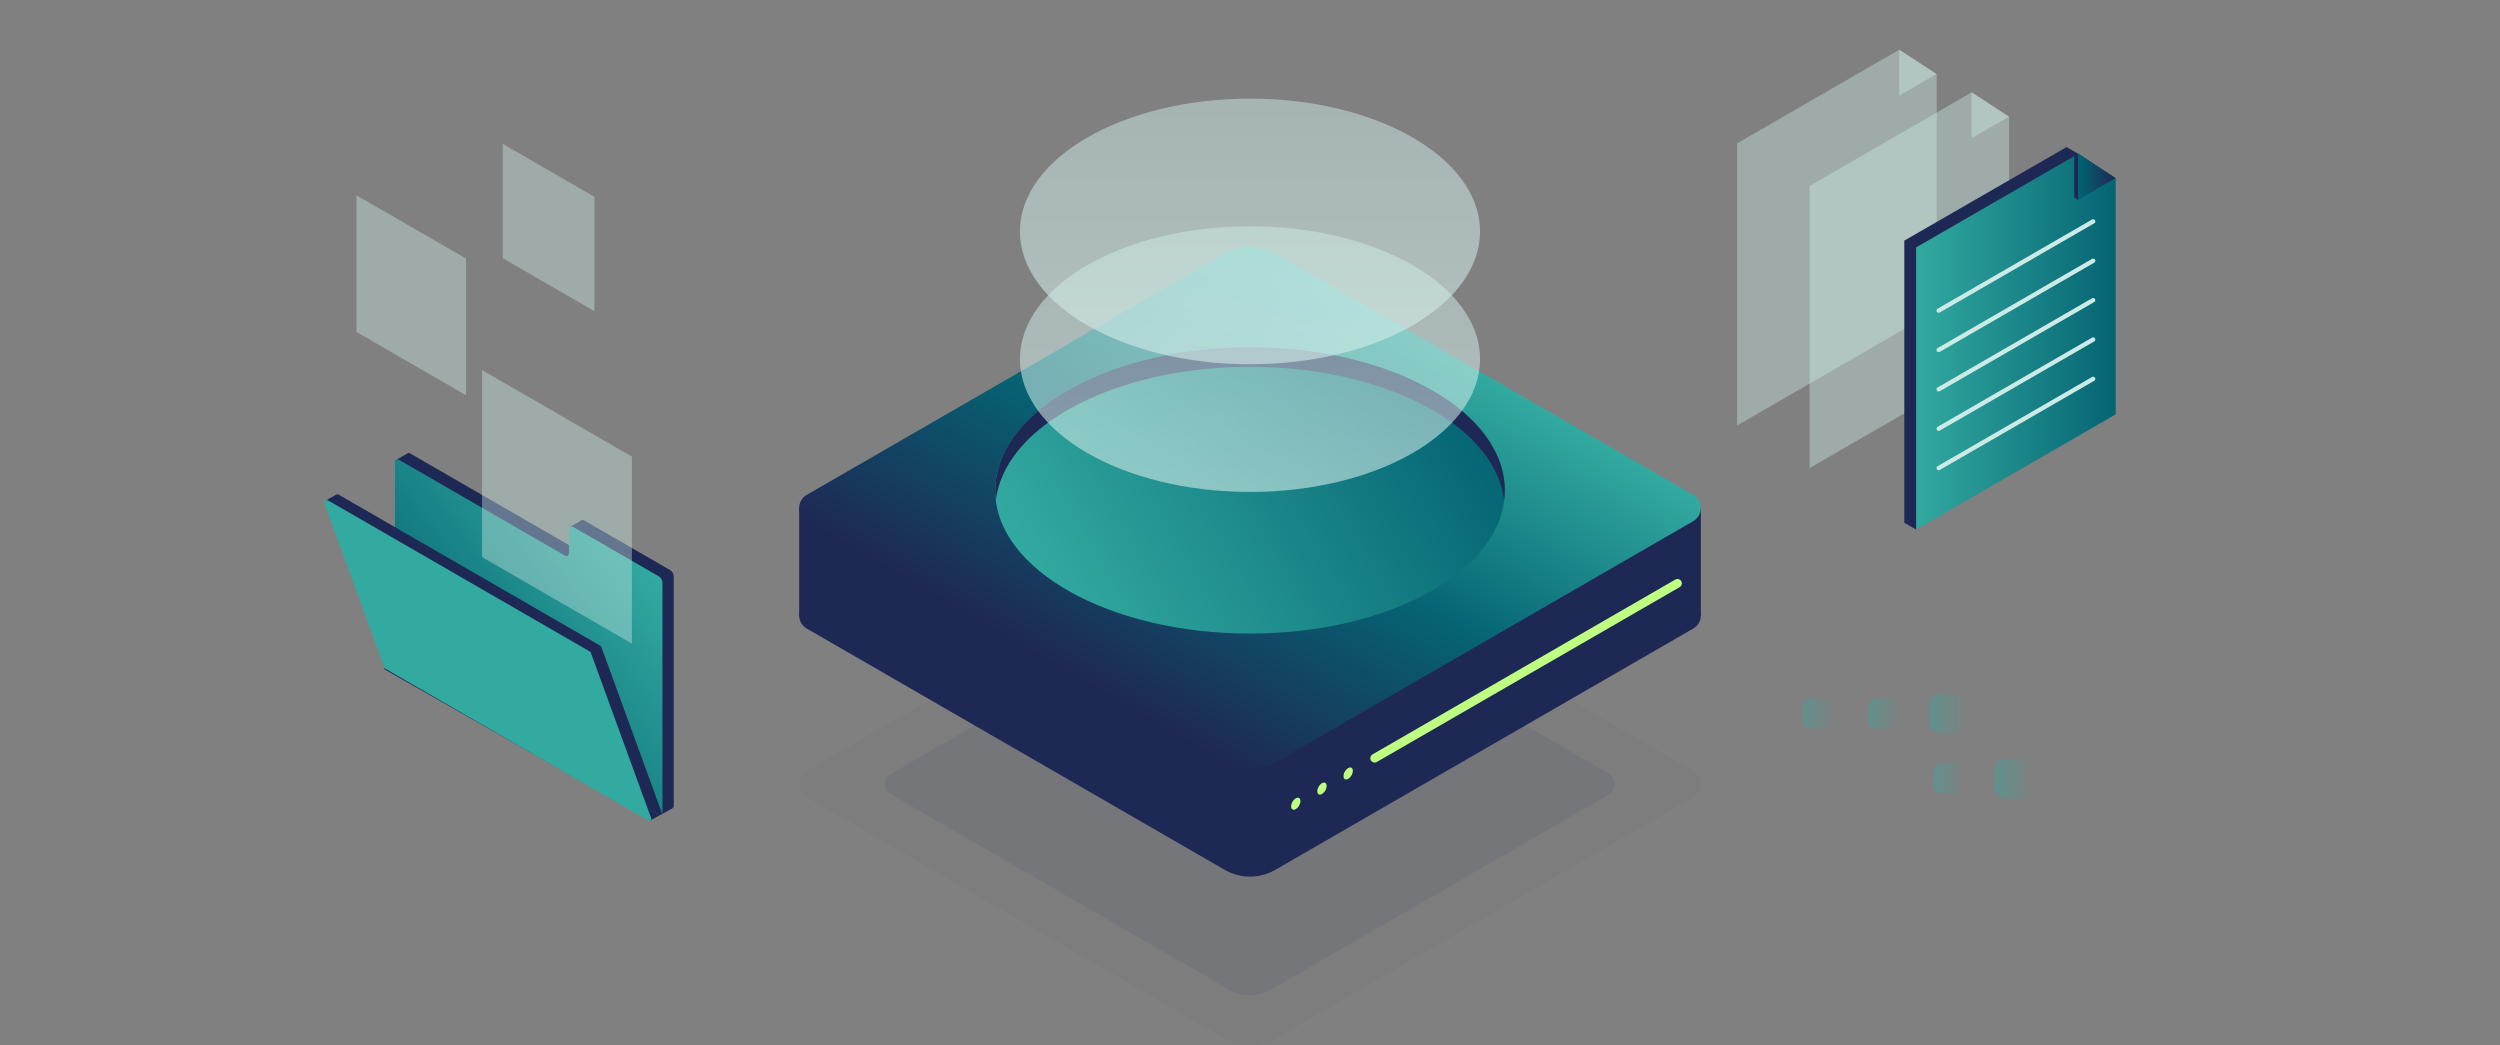 <svg xmlns="http://www.w3.org/2000/svg" xmlns:xlink="http://www.w3.org/1999/xlink" viewBox="0 0 574 240"><rect x="0" y="0" width="574" height="240" fill="#808080" stroke="none"/><defs><linearGradient id="a" x1="313.749" y1="70.31" x2="260.251" y2="162.971" gradientUnits="userSpaceOnUse"><stop offset="0" stop-color="#30a89e"/><stop offset="0" stop-color="#32aaa0"/><stop offset="0.5" stop-color="#056473"/><stop offset="1" stop-color="#1e2855"/></linearGradient><linearGradient id="b" x1="-2557.92" y1="3125.833" x2="-2566.934" y2="3125.833" gradientTransform="translate(3009.873 -2962.022)" gradientUnits="userSpaceOnUse"><stop offset="0" stop-color="#32aaa0" stop-opacity="0"/><stop offset="0.609" stop-color="#32aaa0" stop-opacity="0.625"/><stop offset="1" stop-color="#32aaa0"/></linearGradient><linearGradient id="c" x1="-2588.962" y1="3125.833" x2="-2595.896" y2="3125.833" xlink:href="#b"/><linearGradient id="d" x1="-2573.961" y1="3125.833" x2="-2580.895" y2="3125.833" xlink:href="#b"/><linearGradient id="e" x1="-2558.96" y1="3140.806" x2="-2565.894" y2="3140.806" xlink:href="#b"/><linearGradient id="f" x1="-2542.919" y1="3140.806" x2="-2551.933" y2="3140.806" xlink:href="#b"/><linearGradient id="g" x1="240.863" y1="139.241" x2="333.137" y2="85.968" gradientUnits="userSpaceOnUse"><stop offset="0" stop-color="#32aaa0"/><stop offset="1" stop-color="#056473"/></linearGradient><linearGradient id="h" x1="287" y1="112.94" x2="287" y2="51.956" gradientUnits="userSpaceOnUse"><stop offset="0" stop-color="#fff"/><stop offset="1" stop-color="#fff" stop-opacity="0"/></linearGradient><linearGradient id="i" x1="287" y1="83.627" x2="287" y2="22.643" xlink:href="#h"/><linearGradient id="j" x1="439.943" y1="78.45" x2="485.763" y2="78.45" xlink:href="#g"/><linearGradient id="k" x1="477.127" y1="40.582" x2="485.727" y2="40.582" gradientUnits="userSpaceOnUse"><stop offset="0" stop-color="#006473"/><stop offset="1" stop-color="#1e2855"/></linearGradient><linearGradient id="l" x1="286.161" y1="92.751" x2="248.132" y2="158.619" gradientTransform="matrix(0.866, 0.5, 0, 1.155, -108.767, -134.489)" xlink:href="#g"/></defs><title>Illustration_storageserver</title><path d="M388.768,183.041l-95.961,55.4a11.614,11.614,0,0,1-11.615,0l-95.96-55.4a3.484,3.484,0,0,1,0-6.035l95.961-55.4a11.614,11.614,0,0,1,11.615,0l95.96,55.4A3.485,3.485,0,0,1,388.768,183.041Z" style="fill:#1e2855;opacity:0.02"/><path d="M369.338,182.465,291.7,227.29a9.4,9.4,0,0,1-9.4,0l-77.639-44.825a2.819,2.819,0,0,1,0-4.883L282.3,132.757a9.4,9.4,0,0,1,9.4,0l77.639,44.825A2.819,2.819,0,0,1,369.338,182.465Z" style="fill:#1e2855;opacity:0.08"/><rect x="356.476" y="116.64" width="34.035" height="24.658" style="fill:#1e2855"/><rect x="183.49" y="116.64" width="34.035" height="24.658" style="fill:#1e2855"/><path d="M388.768,144.315l-95.961,55.4a11.619,11.619,0,0,1-11.615,0l-95.96-55.4a3.485,3.485,0,0,1,0-6.036L285.258,80.53a3.488,3.488,0,0,1,3.485,0l100.025,57.75A3.484,3.484,0,0,1,388.768,144.315Z" style="fill:#1e2855"/><path d="M388.768,119.658l-95.961,55.4a11.614,11.614,0,0,1-11.615,0l-95.96-55.4a3.484,3.484,0,0,1,0-6.035l95.961-55.4a11.614,11.614,0,0,1,11.615,0l95.96,55.4A3.485,3.485,0,0,1,388.768,119.658Z" style="fill:url(#a)"/><line x1="385.152" y1="133.936" x2="315.622" y2="174.079" style="fill:none;stroke:#beff82;stroke-linecap:round;stroke-miterlimit:10;stroke-width:2px"/><ellipse cx="297.51" cy="184.537" rx="1.514" ry="0.874" transform="translate(-11.059 349.918) rotate(-60)" style="fill:#beff82"/><ellipse cx="303.526" cy="181.063" rx="1.514" ry="0.874" transform="translate(-5.042 353.392) rotate(-60)" style="fill:#beff82"/><ellipse cx="309.543" cy="177.589" rx="1.514" ry="0.874" transform="translate(0.974 356.865) rotate(-60)" style="fill:#beff82"/><rect x="442.938" y="159.304" width="9.014" height="9.014" rx="2.369" style="opacity:0.4;fill:url(#b)"/><rect x="413.977" y="160.344" width="6.934" height="6.934" rx="1.822" style="opacity:0.4;fill:url(#c)"/><rect x="428.978" y="160.344" width="6.934" height="6.934" rx="1.822" style="opacity:0.4;fill:url(#d)"/><rect x="443.979" y="175.317" width="6.934" height="6.934" rx="1.822" style="opacity:0.4;fill:url(#e)"/><rect x="457.939" y="174.277" width="9.014" height="9.014" rx="2.369" style="opacity:0.4;fill:url(#f)"/><ellipse cx="287" cy="112.605" rx="58.503" ry="32.859" style="fill:url(#g)"/><path d="M245.632,93.84c22.847-12.832,59.889-12.832,82.736,0,10.41,5.847,16.061,13.35,16.984,21,1.1-9.137-4.548-18.484-16.984-25.469-22.847-12.832-59.889-12.832-82.736,0-12.436,6.985-18.087,16.332-16.984,25.47C229.571,107.191,235.222,99.688,245.632,93.84Z" style="fill:#1e2855"/><ellipse cx="287" cy="82.448" rx="52.814" ry="30.492" style="opacity:0.2;fill:url(#h)"/><ellipse cx="287" cy="82.448" rx="52.814" ry="30.492" style="fill:#cdebe6;opacity:0.5"/><ellipse cx="287" cy="53.135" rx="52.814" ry="30.492" style="opacity:0.2;fill:url(#i)"/><ellipse cx="287" cy="53.135" rx="52.814" ry="30.492" style="fill:#cdebe6;opacity:0.5"/><polygon points="448.689 23.515 415.486 42.685 415.486 59.453 415.486 107.47 461.305 81.016 461.305 32.999 461.305 26.801 452.706 21.194 448.689 23.515" style="fill:#cdebe6;opacity:0.4"/><polygon points="452.67 31.75 461.27 26.785 452.67 21.178 452.67 31.75" style="fill:#cdebe6;opacity:0.4"/><polygon points="432.053 13.731 398.85 32.901 398.85 49.67 398.85 97.687 444.669 71.233 444.669 23.216 444.669 17.018 436.07 11.411 432.053 13.731" style="fill:#cdebe6;opacity:0.4"/><polygon points="436.034 21.966 444.633 17.001 436.034 11.395 436.034 21.966" style="fill:#cdebe6;opacity:0.4"/><polygon points="474.487 33.768 437.232 55.242 437.232 72.01 437.232 120.027 439.907 121.572 483.051 93.574 483.051 45.556 477.163 35.312 474.487 33.768" style="fill:#1e2855"/><polygon points="473.146 37.633 439.943 56.803 439.943 73.571 439.943 121.588 485.763 95.134 485.763 47.118 485.763 40.919 477.163 35.312 473.146 37.633" style="fill:url(#j)"/><polygon points="476.245 35.806 476.245 45.359 477.127 45.868 484.845 40.394 477.127 35.296 476.245 35.806" style="fill:#1e2855"/><polygon points="477.127 45.868 485.727 40.903 477.127 35.296 477.127 45.868" style="fill:url(#k)"/><line x1="480.586" y1="77.953" x2="445.119" y2="98.43" style="fill:none;stroke:#cdebe6;stroke-linecap:round;stroke-miterlimit:10"/><line x1="480.586" y1="86.993" x2="445.119" y2="107.47" style="fill:none;stroke:#cdebe6;stroke-linecap:round;stroke-miterlimit:10"/><line x1="480.586" y1="59.874" x2="445.119" y2="80.351" style="fill:none;stroke:#cdebe6;stroke-linecap:round;stroke-miterlimit:10"/><line x1="480.586" y1="68.914" x2="445.119" y2="89.39" style="fill:none;stroke:#cdebe6;stroke-linecap:round;stroke-miterlimit:10"/><line x1="480.586" y1="50.834" x2="445.119" y2="71.311" style="fill:none;stroke:#cdebe6;stroke-linecap:round;stroke-miterlimit:10"/><polygon points="74.704 114.963 77.167 113.593 78.122 115.101 78.488 118.192 74.704 114.963" style="fill:#1e2855"/><polygon points="130.938 120.925 133.54 119.471 134.269 121.149 132.995 122.916 130.938 120.925" style="fill:#1e2855"/><polygon points="90.98 105.559 93.57 104.11 94.337 105.876 93.063 107.643 90.98 105.559" style="fill:#1e2855"/><path d="M133.209,120.006v5.6a.6.6,0,0,1-.9.52L94.172,104.109a.6.6,0,0,0-.9.52v45.653a.6.6,0,0,0,.3.52l60.219,34.767a.6.6,0,0,0,.9-.52V132.41a1.806,1.806,0,0,0-.9-1.564L134.11,119.485A.6.6,0,0,0,133.209,120.006Z" style="fill:#1e2855"/><polygon points="90.858 152.079 151.812 187.012 154.398 185.564 92.204 151.302 90.858 152.079" style="fill:#1e2855"/><polygon points="88.116 153.587 149.327 188.376 151.656 187.072 89.462 152.81 88.116 153.587" style="fill:#1e2855"/><path d="M130.618,121.456v5.6a.6.6,0,0,1-.9.52L91.581,105.559a.6.6,0,0,0-.9.52v45.653a.6.6,0,0,0,.3.521L151.2,187.02a.6.6,0,0,0,.9-.521V133.86a1.806,1.806,0,0,0-.9-1.564l-19.678-11.36A.6.6,0,0,0,130.618,121.456Z" style="fill:url(#l)"/><path d="M151.2,187.02l-60.281-34.8a.6.6,0,0,1-.289-.406L76.891,114.217a.6.6,0,0,1,.89-.634l60.042,34.665a.6.6,0,0,1,.289.406l13.422,36.819a9.194,9.194,0,0,1,.421,1.137A.472.472,0,0,1,151.2,187.02Z" style="fill:#1e2855"/><path d="M148.788,188.354l-60.281-34.8a.6.6,0,0,1-.289-.406L74.481,115.552a.6.6,0,0,1,.89-.635l60.042,34.665a.6.6,0,0,1,.289.406l13.422,36.82a9.227,9.227,0,0,1,.421,1.136A.472.472,0,0,1,148.788,188.354Z" style="fill:#32aaa0"/><g style="opacity:0.4"><polygon points="145.081 147.768 110.674 127.904 110.674 84.97 145.081 104.835 145.081 147.768" style="fill:#cdebe6"/></g><g style="opacity:0.4"><polygon points="106.995 90.745 81.844 76.224 81.844 44.841 106.995 59.362 106.995 90.745" style="fill:#cdebe6"/></g><g style="opacity:0.4"><polygon points="136.486 71.447 115.44 59.296 115.44 33.034 136.486 45.185 136.486 71.447" style="fill:#cdebe6"/></g></svg>